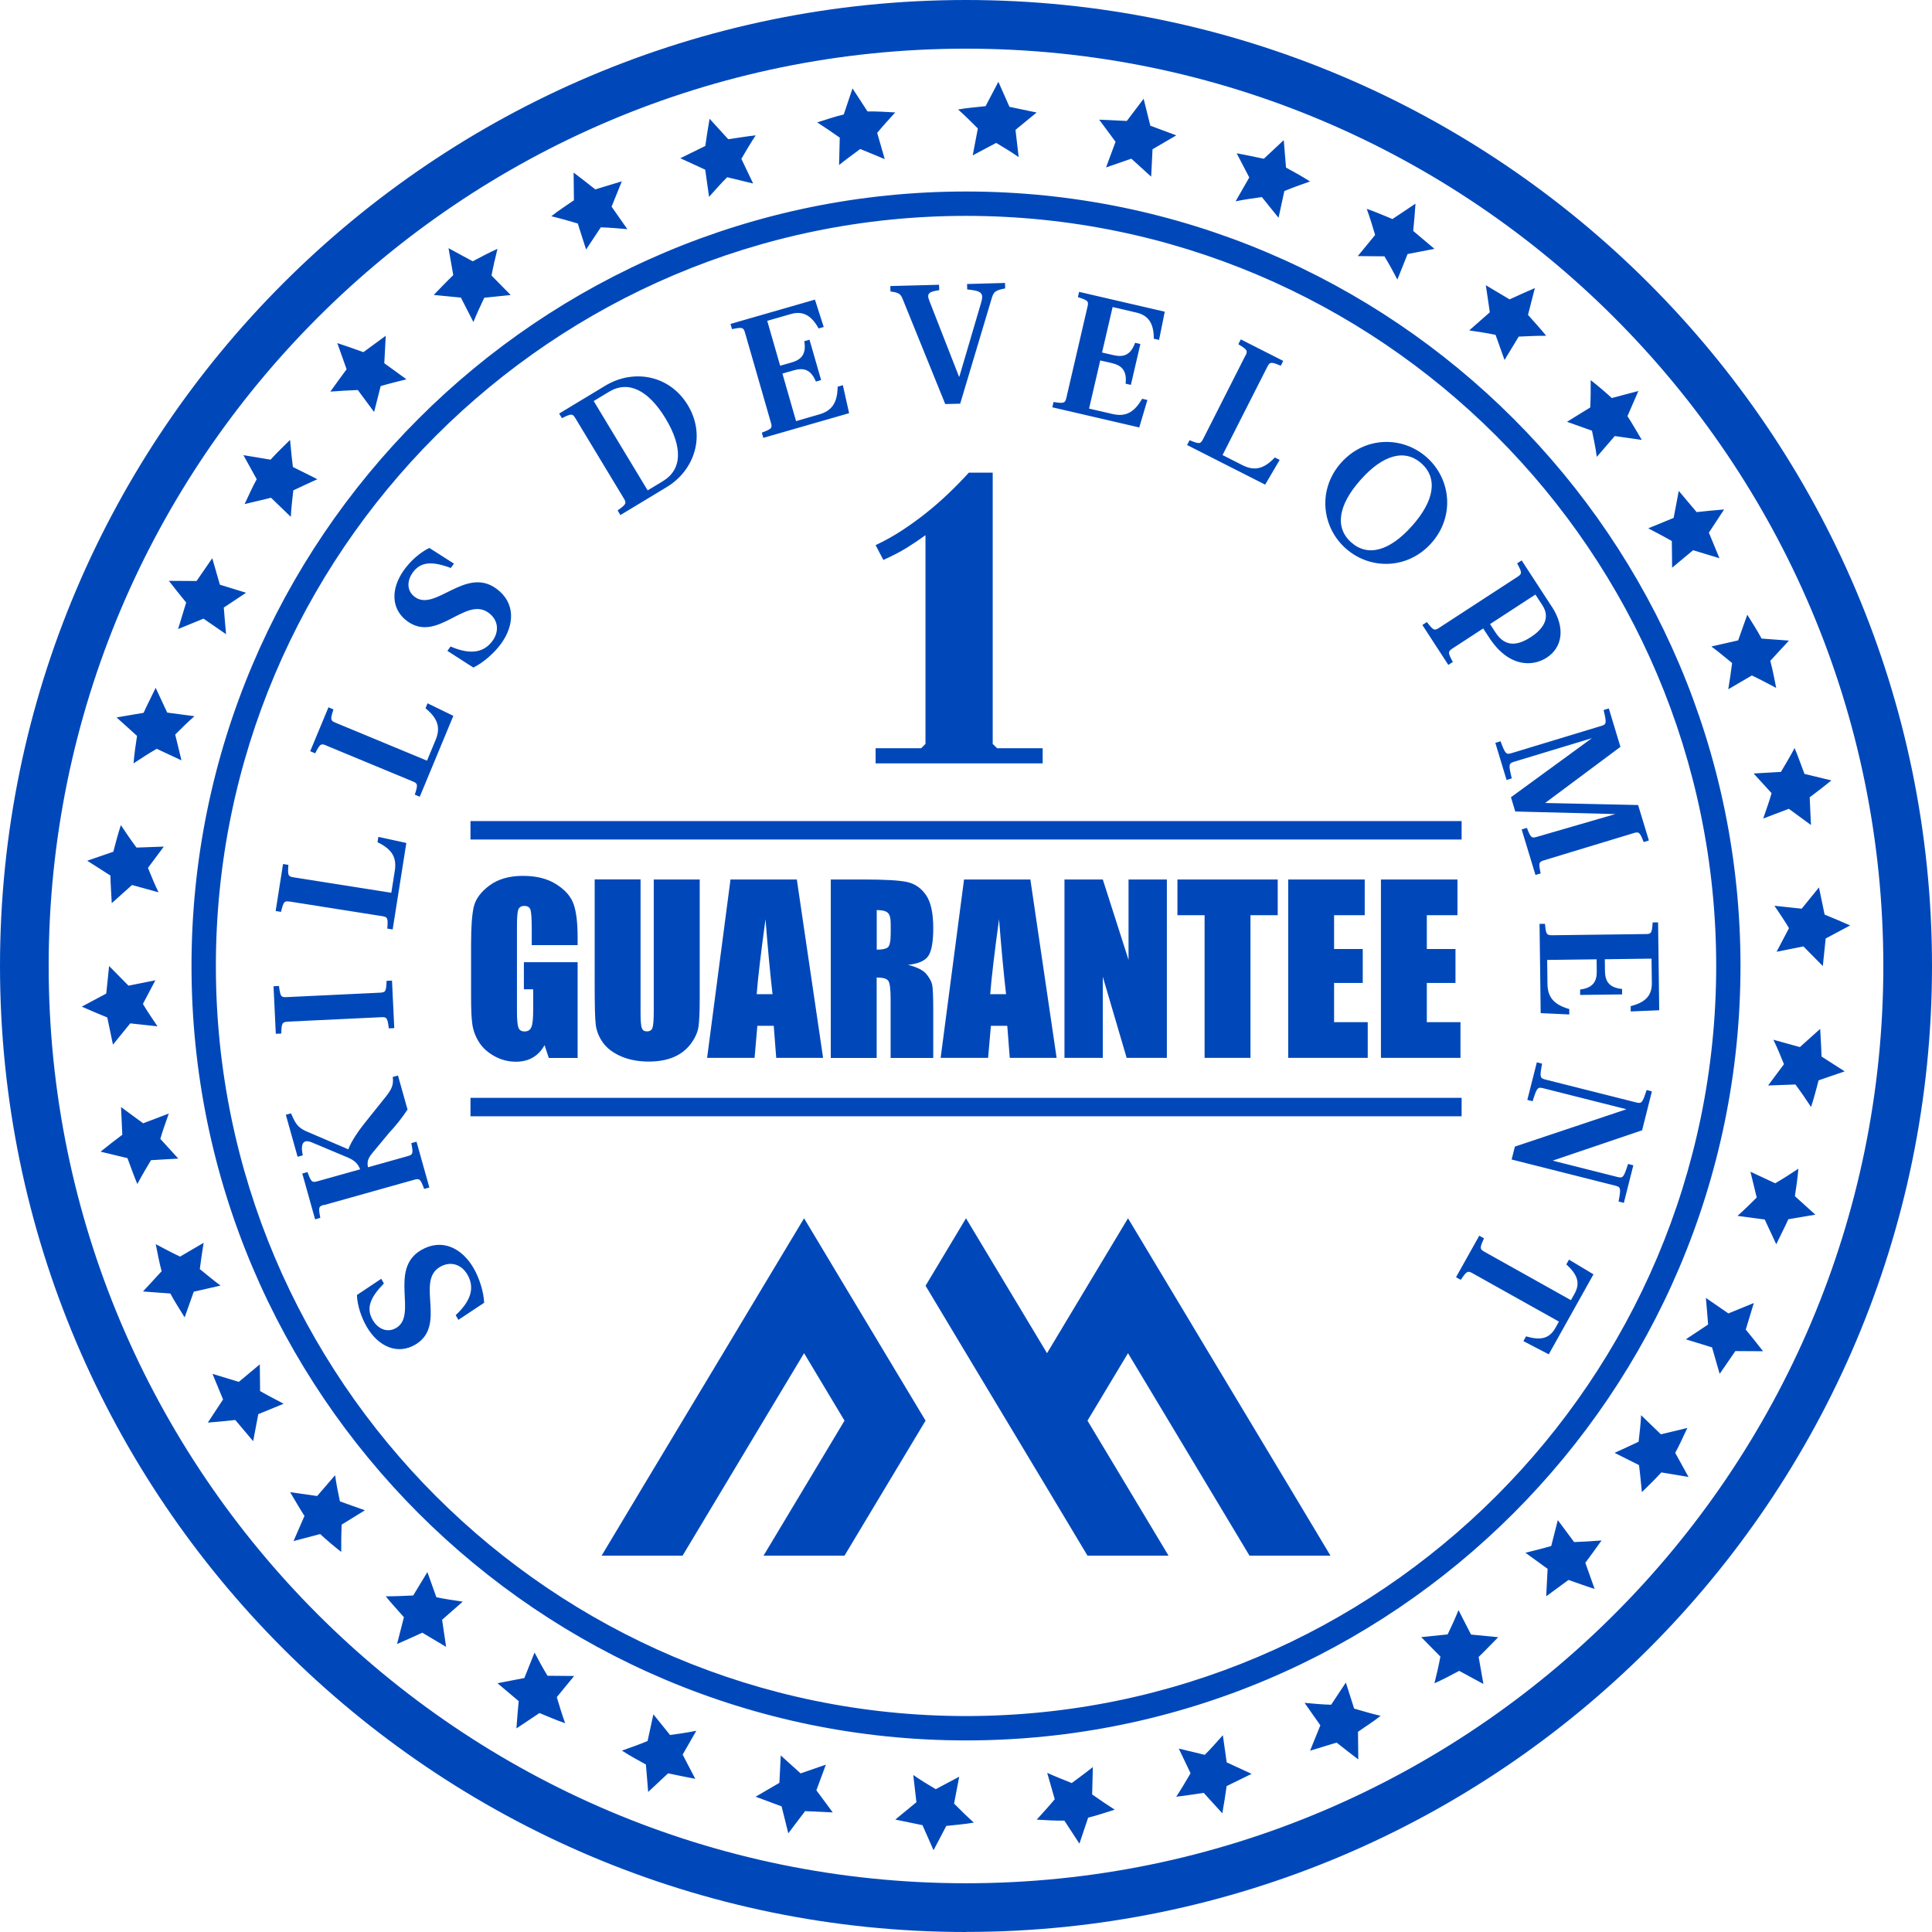 <svg xmlns="http://www.w3.org/2000/svg" width="210" height="210" viewBox="0 0 210 210" fill="none"><path d="M105 210C47.103 210 0 162.899 0 104.996C0 47.093 47.103 0 105 0C162.897 0 210 47.101 210 104.996C210 162.89 162.897 209.992 105 209.992V210ZM105 5.29C50.023 5.29 5.29 50.021 5.29 104.996C5.29 159.971 50.023 204.702 105 204.702C159.977 204.702 204.71 159.971 204.71 104.996C204.71 50.021 159.985 5.29 105 5.29ZM105 189.176C58.578 189.176 20.816 151.417 20.816 104.996C20.816 58.575 58.586 20.816 105 20.816C151.414 20.816 189.184 58.575 189.184 104.996C189.184 151.417 151.422 189.176 105 189.176ZM105 23.465C60.038 23.465 23.465 60.043 23.465 104.996C23.465 149.948 60.046 186.527 105 186.527C149.954 186.527 186.543 149.948 186.543 104.996C186.543 60.043 149.962 23.465 105 23.465ZM197.992 114.846C197.968 113.837 197.894 112.837 197.845 111.836L195.639 113.813L192.76 113.017C193.186 113.895 193.547 114.772 193.908 115.674L192.186 117.987L195.155 117.88C195.753 118.684 196.311 119.496 196.852 120.325C197.172 119.373 197.418 118.397 197.673 117.429L200.51 116.453L198.001 114.846H197.992ZM195.097 130.019C195.253 129.026 195.393 128.034 195.475 127.033C194.646 127.583 193.826 128.116 192.957 128.616L190.266 127.361L190.947 130.166C190.266 130.847 189.586 131.52 188.856 132.159L191.816 132.553L193.071 135.243C193.506 134.341 193.965 133.447 194.384 132.528L197.32 132.028L195.097 130.019ZM189.758 144.511L190.635 141.632L187.871 142.764L185.419 141.074C185.501 142.026 185.599 143.002 185.665 143.97L183.246 145.577L186.092 146.455L186.92 149.333L188.626 146.856L191.636 146.873C191.029 146.086 190.389 145.29 189.758 144.519V144.511ZM182.089 157.92C182.581 157.043 182.967 156.108 183.41 155.214L180.531 155.903L178.382 153.828C178.341 154.804 178.21 155.731 178.111 156.707C177.225 157.117 176.372 157.535 175.495 157.92L178.152 159.249C178.283 160.233 178.365 161.201 178.464 162.193C179.177 161.488 179.907 160.791 180.58 160.045L183.533 160.537L182.089 157.92ZM172.313 169.878C172.903 169.066 173.51 168.262 174.084 167.442C173.092 167.524 172.083 167.574 171.099 167.615L169.327 165.228L168.613 168.041C167.695 168.32 166.727 168.541 165.808 168.779L168.22 170.526L168.064 173.511L170.492 171.732C171.435 172.068 172.395 172.412 173.33 172.716L172.321 169.878H172.313ZM160.732 180.097C161.453 179.4 162.15 178.662 162.848 177.957L159.895 177.67L158.533 175.012C158.173 175.914 157.771 176.784 157.352 177.653L154.482 177.948L156.565 180.064C156.385 181.049 156.155 182 155.917 182.968C156.836 182.558 157.721 182.09 158.607 181.615L161.24 183.042L160.723 180.105L160.732 180.097ZM147.609 188.241C148.429 187.659 149.282 187.134 150.069 186.503C149.118 186.281 148.142 185.994 147.19 185.715L146.288 182.886L144.689 185.297C143.729 185.272 142.761 185.182 141.802 185.092L143.516 187.536L142.4 190.292L145.287 189.414C146.075 190.046 146.846 190.636 147.641 191.243L147.609 188.241ZM133.337 194.138L136.044 192.81L133.337 191.563L132.919 188.61C132.279 189.316 131.631 190.079 130.951 190.743L128.129 190.062L129.409 192.744C128.908 193.589 128.4 194.475 127.85 195.295C128.851 195.188 129.835 195.016 130.836 194.876L132.862 197.099C133.034 196.123 133.19 195.147 133.329 194.146L133.337 194.138ZM118.279 197.566C119.255 197.337 120.206 197.001 121.166 196.705C120.329 196.156 119.517 195.623 118.713 195.049L118.787 192.071C118.041 192.678 117.27 193.228 116.491 193.81C115.589 193.441 114.703 193.097 113.825 192.703L114.645 195.565C114.014 196.336 113.358 197.042 112.685 197.788C113.686 197.845 114.695 197.911 115.695 197.895L117.327 200.396L118.279 197.566ZM102.868 198.469C103.868 198.354 104.861 198.288 105.853 198.108C105.123 197.46 104.401 196.746 103.704 196.041L104.262 193.121L101.711 194.475C100.883 193.991 100.062 193.482 99.267 192.933L99.611 195.893L97.315 197.78L100.268 198.387L101.473 201.11L102.868 198.452V198.469ZM87.505 196.861L90.516 197.001L88.736 194.598L89.769 191.809L87.022 192.76L84.865 190.808L84.717 193.786L82.133 195.295L84.955 196.344L85.685 199.272L87.505 196.869V196.861ZM72.619 192.752C73.603 192.974 74.596 193.154 75.572 193.351L74.202 190.718L75.687 188.127C74.735 188.323 73.792 188.455 72.832 188.586L71.02 186.339L70.388 189.242C69.461 189.627 68.535 189.955 67.6 190.284C68.444 190.825 69.322 191.317 70.208 191.793L70.454 194.778L72.627 192.744L72.619 192.752ZM58.635 186.199C59.57 186.576 60.48 186.987 61.432 187.306C61.096 186.38 60.8 185.42 60.521 184.469L62.408 182.172L59.513 182.148C59.012 181.327 58.545 180.475 58.102 179.622L56.995 182.394L54.075 182.96L56.38 184.903C56.281 185.896 56.207 186.88 56.133 187.872L58.627 186.207L58.635 186.199ZM45.898 177.465L48.489 179.006L48.055 176.062L50.294 174.094C49.35 173.946 48.366 173.815 47.431 173.61L46.455 170.879L44.913 173.421C43.929 173.462 42.912 173.52 41.928 173.511C42.551 174.299 43.248 175.021 43.904 175.783L43.158 178.695C44.069 178.301 44.971 177.899 45.889 177.473L45.898 177.465ZM34.792 166.737C35.53 167.418 36.293 168.066 37.089 168.689C37.089 167.688 37.089 166.721 37.138 165.72L39.664 164.162L36.949 163.194C36.752 162.243 36.556 161.316 36.424 160.348L34.472 162.612L31.536 162.193C32.053 163.046 32.545 163.932 33.094 164.777L31.905 167.508L34.8 166.745L34.792 166.737ZM25.573 154.344L27.517 156.649L28.075 153.713L30.831 152.581C29.986 152.13 29.116 151.687 28.272 151.203L28.239 148.3L25.959 150.203L23.096 149.333L24.245 152.114L22.588 154.632C23.572 154.558 24.589 154.451 25.581 154.344H25.573ZM18.52 140.607C18.987 141.493 19.553 142.337 20.07 143.19L21.062 140.402L23.974 139.738C23.187 139.163 22.473 138.548 21.718 137.941C21.85 136.974 21.973 136.03 22.137 135.087L19.57 136.588C18.676 136.162 17.814 135.702 16.929 135.235C17.125 136.219 17.306 137.211 17.568 138.179L15.543 140.377L18.52 140.599V140.607ZM13.853 125.885C14.214 126.828 14.534 127.772 14.927 128.698C15.387 127.829 15.912 126.951 16.412 126.107L19.381 125.934L17.429 123.794C17.683 122.875 18.036 121.948 18.348 121.038L15.559 122.096L13.156 120.333L13.295 123.343C12.483 123.95 11.704 124.557 10.933 125.18L13.853 125.885ZM11.663 110.598L12.278 113.55L14.156 111.237L17.117 111.557C16.592 110.762 16.018 109.95 15.534 109.121L16.888 106.554L13.968 107.137L11.86 105.004L11.548 107.998L8.891 109.417C9.793 109.818 10.72 110.212 11.647 110.589L11.663 110.598ZM11.999 95.162C12.024 96.171 12.098 97.172 12.147 98.172L14.353 96.196L17.232 96.991C16.806 96.114 16.445 95.236 16.084 94.334L17.806 92.021L14.837 92.128C14.238 91.324 13.681 90.512 13.139 89.684C12.819 90.635 12.573 91.611 12.319 92.579L9.481 93.555L11.991 95.162H11.999ZM14.895 79.99C14.739 80.982 14.599 81.974 14.517 82.975C15.346 82.425 16.166 81.892 17.035 81.392L19.725 82.647L19.045 79.842C19.725 79.161 20.406 78.489 21.136 77.849L18.175 77.455L16.92 74.765C16.486 75.667 16.026 76.561 15.608 77.48L12.672 77.98L14.895 79.99ZM20.234 65.497L19.356 68.376L22.12 67.244L24.573 68.934C24.491 67.982 24.392 67.006 24.327 66.039L26.746 64.431L23.9 63.554L23.072 60.675L21.366 63.152L18.356 63.135C18.963 63.923 19.602 64.718 20.234 65.489V65.497ZM27.903 52.088C27.411 52.965 27.025 53.9 26.582 54.794L29.461 54.105L31.61 56.18C31.651 55.205 31.782 54.278 31.881 53.302C32.766 52.892 33.619 52.473 34.497 52.088L31.84 50.759C31.708 49.775 31.626 48.807 31.528 47.815C30.814 48.52 30.084 49.217 29.412 49.964L26.459 49.472L27.903 52.088ZM37.679 40.13C37.089 40.942 36.482 41.746 35.908 42.566C36.9 42.484 37.909 42.435 38.893 42.394L40.665 44.78L41.378 41.967C42.297 41.688 43.265 41.467 44.183 41.229L41.772 39.482L41.928 36.497L39.5 38.276C38.557 37.94 37.597 37.596 36.662 37.292L37.671 40.13H37.679ZM49.26 29.911C48.538 30.608 47.841 31.346 47.144 32.06L50.097 32.347L51.458 35.004C51.819 34.102 52.221 33.233 52.639 32.363L55.51 32.068L53.427 29.952C53.607 28.968 53.837 28.016 54.075 27.049C53.156 27.459 52.27 27.926 51.385 28.402L48.752 26.975L49.269 29.911H49.26ZM62.383 21.767C61.563 22.349 60.71 22.874 59.923 23.506C60.874 23.727 61.85 24.014 62.801 24.293L63.704 27.122L65.303 24.711C66.263 24.736 67.239 24.826 68.19 24.908L66.476 22.464L67.591 19.708L64.704 20.586C63.917 19.954 63.146 19.364 62.35 18.757L62.383 21.759V21.767ZM76.654 15.87L73.948 17.199L76.654 18.445L77.073 21.398C77.713 20.692 78.36 19.93 79.041 19.265L81.863 19.946L80.583 17.264C81.083 16.419 81.592 15.534 82.141 14.713C81.141 14.82 80.157 14.992 79.156 15.132L77.13 12.909C76.958 13.885 76.802 14.861 76.663 15.862L76.654 15.87ZM91.713 12.442C90.737 12.671 89.786 13.008 88.826 13.303C89.662 13.852 90.475 14.386 91.278 14.96L91.204 17.937C91.951 17.33 92.722 16.78 93.501 16.198C94.403 16.567 95.289 16.92 96.167 17.297L95.346 14.443C95.978 13.672 96.634 12.967 97.307 12.22C96.306 12.163 95.297 12.097 94.297 12.114L92.664 9.612L91.713 12.442ZM107.124 11.54C106.124 11.654 105.131 11.72 104.139 11.9C104.869 12.548 105.591 13.262 106.288 13.967L105.73 16.887L108.281 15.534C109.109 16.018 109.929 16.526 110.725 17.076L110.38 14.115L112.677 12.229L109.724 11.613L108.519 8.89L107.124 11.548V11.54ZM122.486 13.147L119.476 13.008L121.256 15.411L120.223 18.199L122.97 17.248L125.127 19.2L125.275 16.223L127.859 14.713L125.037 13.664L124.307 10.736L122.486 13.139V13.147ZM137.373 17.256C136.388 17.035 135.396 16.854 134.42 16.657L135.79 19.29L134.305 21.882C135.257 21.685 136.2 21.554 137.159 21.422L138.972 23.67L139.604 20.766C140.53 20.381 141.457 20.053 142.392 19.725C141.547 19.183 140.67 18.691 139.784 18.216L139.538 15.23L137.364 17.264L137.373 17.256ZM151.357 23.809C150.422 23.432 149.511 23.022 148.56 22.702C148.896 23.629 149.192 24.588 149.47 25.54L147.584 27.836L150.479 27.861C150.98 28.681 151.447 29.534 151.89 30.387L152.997 27.614L155.917 27.049L153.612 25.105C153.711 24.113 153.785 23.128 153.858 22.136L151.365 23.801L151.357 23.809ZM164.094 32.544L161.502 31.002L161.937 33.946L159.698 35.914C160.641 36.062 161.626 36.193 162.561 36.398L163.537 39.13L165.078 36.587C166.063 36.546 167.08 36.489 168.064 36.497C167.441 35.709 166.743 34.988 166.087 34.225L166.834 31.313C165.923 31.707 165.021 32.109 164.102 32.535L164.094 32.544ZM175.2 43.271C174.461 42.59 173.699 41.943 172.903 41.319C172.903 42.32 172.903 43.288 172.854 44.288L170.328 45.846L173.042 46.814C173.239 47.766 173.436 48.692 173.567 49.66L175.519 47.397L178.456 47.815C177.939 46.962 177.447 46.076 176.897 45.231L178.087 42.5L175.191 43.263L175.2 43.271ZM184.418 55.664L182.475 53.359L181.917 56.295L179.161 57.427C180.006 57.878 180.875 58.321 181.72 58.805L181.753 61.708L184.033 59.806L186.895 60.675L185.747 57.895L187.404 55.377C186.42 55.45 185.403 55.557 184.41 55.664H184.418ZM191.472 69.401C191.005 68.516 190.439 67.671 189.922 66.818L188.929 69.606L186.018 70.271C186.805 70.845 187.519 71.46 188.273 72.067C188.142 73.035 188.019 73.978 187.855 74.921L190.422 73.42C191.316 73.847 192.177 74.306 193.063 74.773C192.866 73.789 192.686 72.797 192.423 71.829L194.449 69.631L191.472 69.409V69.401ZM196.139 84.123C195.778 83.18 195.458 82.237 195.064 81.31C194.605 82.179 194.08 83.057 193.58 83.902L190.611 84.074L192.563 86.214C192.309 87.133 191.956 88.06 191.652 88.97L194.441 87.912L196.844 89.675L196.705 86.665C197.517 86.059 198.296 85.452 199.067 84.828L196.147 84.123H196.139ZM198.329 99.411L197.714 96.458L195.835 98.771L192.875 98.451C193.399 99.247 193.974 100.059 194.457 100.887L193.104 103.454L196.024 102.872L198.132 105.004L198.444 102.011L201.101 100.592C200.199 100.19 199.272 99.796 198.345 99.419L198.329 99.411ZM62.785 102.732H57.798V100.969C57.798 99.862 57.749 99.165 57.659 98.886C57.569 98.607 57.339 98.468 56.986 98.468C56.675 98.468 56.47 98.591 56.355 98.828C56.24 99.066 56.191 99.681 56.191 100.674V109.982C56.191 110.852 56.248 111.426 56.355 111.705C56.462 111.984 56.683 112.115 57.019 112.115C57.38 112.115 57.626 111.959 57.757 111.647C57.889 111.336 57.954 110.729 57.954 109.827V107.53H56.945V104.586H62.785V114.994H59.652L59.193 113.608C58.856 114.206 58.422 114.657 57.905 114.953C57.388 115.256 56.773 115.404 56.076 115.404C55.239 115.404 54.452 115.199 53.722 114.789C52.992 114.378 52.434 113.87 52.057 113.263C51.68 112.656 51.442 112.016 51.343 111.352C51.245 110.688 51.204 109.687 51.204 108.35V102.593C51.204 100.739 51.303 99.394 51.499 98.558C51.696 97.721 52.262 96.95 53.197 96.253C54.132 95.556 55.346 95.203 56.831 95.203C58.315 95.203 59.504 95.507 60.464 96.114C61.424 96.721 62.055 97.442 62.35 98.279C62.646 99.115 62.785 100.321 62.785 101.912V102.749V102.732ZM76.056 95.597V108.555C76.056 110.023 76.007 111.057 75.916 111.647C75.818 112.246 75.539 112.853 75.072 113.476C74.604 114.1 73.989 114.575 73.226 114.903C72.463 115.223 71.569 115.387 70.528 115.387C69.379 115.387 68.371 115.199 67.493 114.813C66.615 114.428 65.959 113.927 65.525 113.312C65.09 112.697 64.836 112.049 64.754 111.368C64.671 110.688 64.639 109.252 64.639 107.063V95.589H69.625V110.13C69.625 110.975 69.675 111.516 69.765 111.754C69.855 111.992 70.035 112.107 70.314 112.107C70.634 112.107 70.831 111.975 70.921 111.721C71.012 111.459 71.061 110.852 71.061 109.884V95.597H76.047H76.056ZM86.612 95.597L89.466 114.985H84.372L84.102 111.5H82.322L82.018 114.985H76.859L79.402 95.597H86.612ZM83.971 108.063C83.716 105.865 83.462 103.151 83.208 99.919C82.699 103.634 82.379 106.349 82.248 108.063H83.962H83.971ZM90.311 95.597H93.837C96.191 95.597 97.782 95.687 98.619 95.876C99.456 96.064 100.128 96.532 100.653 97.287C101.178 98.041 101.44 99.247 101.44 100.895C101.44 102.404 101.252 103.421 100.883 103.938C100.514 104.455 99.784 104.766 98.693 104.873C99.677 105.119 100.341 105.455 100.686 105.865C101.022 106.284 101.235 106.661 101.317 107.005C101.399 107.35 101.44 108.309 101.44 109.876V114.994H96.806V108.547C96.806 107.506 96.724 106.866 96.56 106.62C96.396 106.374 95.978 106.251 95.289 106.251V114.994H90.302V95.605L90.311 95.597ZM95.297 98.91V103.224C95.855 103.224 96.249 103.151 96.478 102.995C96.7 102.839 96.815 102.33 96.815 101.477V100.411C96.815 99.796 96.708 99.394 96.487 99.206C96.273 99.017 95.871 98.919 95.297 98.919V98.91ZM111.996 95.597L114.85 114.985H109.757L109.486 111.5H107.707L107.403 114.985H102.244L104.787 95.597H111.996ZM109.355 108.063C109.101 105.865 108.847 103.151 108.592 99.919C108.084 103.634 107.764 106.349 107.633 108.063H109.347H109.355ZM126.833 95.597V114.985H122.462L119.87 106.169V114.985H115.703V95.597H119.87L122.667 104.332V95.597H126.833ZM138.882 95.597V99.476H135.921V114.985H130.934V99.476H127.982V95.597H138.882ZM140.022 95.597H148.339V99.476H145.009V103.151H148.125V106.841H145.009V111.106H148.667V114.985H140.022V95.597ZM150.102 95.597H158.419V99.476H155.089V103.151H158.205V106.841H155.089V111.106H158.747V114.985H150.102V95.597ZM158.87 89.249H51.139V91.25H158.87V89.249ZM158.87 119.332H51.139V121.333H158.87V119.332ZM100.596 82.975V58.173C99.907 58.674 99.21 59.141 98.52 59.568C97.832 59.994 96.995 60.421 96.019 60.864L95.174 59.256C96.183 58.78 97.143 58.247 98.053 57.648C98.963 57.05 99.841 56.418 100.694 55.738C101.539 55.065 102.351 54.352 103.122 53.613C103.893 52.875 104.623 52.129 105.312 51.374H107.903V82.967H100.596V82.975ZM95.174 82.975V81.326H100.128L100.596 80.859H107.903L108.379 81.326H113.333V82.975H95.174ZM41.723 139.508C40.246 141.033 39.754 142.198 40.525 143.502C41.001 144.314 41.985 144.97 43.068 144.339C45.43 142.953 42.215 137.974 45.766 135.883C48.038 134.554 50.203 135.67 51.45 137.794C52.123 138.934 52.582 140.459 52.623 141.608L49.826 143.461L49.531 142.953C51.467 141.156 51.491 139.713 50.794 138.524C50.171 137.458 48.998 137.023 47.817 137.712C45.151 139.278 48.62 144.109 45.135 146.159C43.215 147.283 41.132 146.397 39.861 144.216C39.295 143.248 38.836 141.919 38.795 140.763L41.436 138.999L41.731 139.508H41.723ZM35.202 130.962C34.62 131.126 34.604 131.265 34.817 132.373L34.251 132.537L32.857 127.558L33.422 127.402C33.816 128.46 33.906 128.567 34.489 128.403L39.147 127.099C38.901 126.443 38.467 126.107 37.835 125.828L33.849 124.155C33.119 123.859 32.594 124.105 32.914 125.582L32.348 125.738L31.069 121.169L31.634 121.013C32.102 122.129 32.389 122.555 33.25 122.949L37.86 124.926C38.212 123.991 38.992 122.892 39.557 122.178L41.977 119.152C42.609 118.34 42.789 117.889 42.691 117.06L43.257 116.905L44.298 120.603C43.708 121.497 42.961 122.432 42.354 123.064L40.468 125.336C39.968 125.934 39.886 126.336 40 126.878L44.323 125.664C44.905 125.5 44.922 125.36 44.708 124.253L45.274 124.097L46.669 129.076L46.103 129.231C45.709 128.173 45.619 128.067 45.036 128.231L35.219 130.987L35.202 130.962ZM31.265 111.057C30.659 111.09 30.609 111.221 30.568 112.344L29.978 112.369L29.732 107.202L30.322 107.169C30.47 108.285 30.527 108.416 31.134 108.383L41.321 107.899C41.928 107.866 41.977 107.735 42.018 106.612L42.609 106.587L42.855 111.754L42.264 111.779C42.117 110.663 42.059 110.532 41.452 110.565L31.265 111.049V111.057ZM31.487 98C30.888 97.902 30.814 98.025 30.544 99.115L29.961 99.025L30.765 93.916L31.347 94.006C31.265 95.129 31.298 95.269 31.897 95.359L42.535 97.04L42.912 94.654C43.125 93.309 42.715 92.349 41.034 91.545L41.124 90.963L44.167 91.627L42.682 101.026L42.1 100.936C42.182 99.812 42.149 99.673 41.55 99.583L31.479 97.992L31.487 98ZM35.432 81.015C34.874 80.785 34.768 80.883 34.259 81.884L33.718 81.654L35.703 76.881L36.244 77.111C35.9 78.185 35.9 78.325 36.465 78.554L46.414 82.68L47.341 80.449C47.866 79.194 47.694 78.16 46.25 76.988L46.472 76.446L49.277 77.808L45.627 86.6L45.086 86.378C45.43 85.304 45.43 85.165 44.864 84.935L35.448 81.031L35.432 81.015ZM48.99 61.733C46.997 60.995 45.742 61.019 44.856 62.241C44.306 63.004 44.101 64.169 45.11 64.899C47.333 66.506 50.597 61.552 53.935 63.972C56.068 65.514 55.92 67.95 54.477 69.951C53.697 71.025 52.492 72.059 51.45 72.559L48.629 70.746L48.973 70.271C51.393 71.32 52.73 70.763 53.542 69.647C54.263 68.647 54.198 67.392 53.09 66.596C50.581 64.784 47.562 69.91 44.282 67.531C42.477 66.227 42.453 63.964 43.937 61.922C44.593 61.011 45.627 60.052 46.669 59.559L49.342 61.265L48.998 61.741L48.99 61.733ZM67.436 55.992L67.132 55.483C68.043 54.827 68.133 54.712 67.813 54.188L62.539 45.453C62.227 44.936 62.088 44.953 61.079 45.453L60.776 44.953L65.803 41.918C68.83 40.089 72.758 40.729 74.76 44.034C76.761 47.347 75.49 51.12 72.463 52.949L67.436 55.984V55.992ZM72.061 52.293C74.145 51.038 74.227 48.619 72.349 45.494C70.462 42.377 68.28 41.328 66.205 42.582L64.532 43.591L70.396 53.302L72.07 52.293H72.061ZM89.548 35.537L88.982 35.701C88.194 34.282 87.276 33.758 85.963 34.135L83.396 34.873L84.799 39.753L86.037 39.4C87.046 39.113 87.669 38.547 87.423 37.087L87.989 36.923L89.252 41.311L88.686 41.475C88.121 40.105 87.292 39.958 86.283 40.253L85.045 40.606L86.529 45.773L89.023 45.051C90.335 44.674 91.024 43.903 91.049 42.033L91.615 41.869L92.295 44.911L82.97 47.593L82.806 47.028C83.856 46.626 83.971 46.544 83.798 45.953L80.977 36.152C80.805 35.57 80.673 35.554 79.566 35.775L79.402 35.209L88.58 32.568L89.531 35.529L89.548 35.537ZM98.143 32.568C97.905 31.945 97.717 31.805 96.79 31.683L96.773 31.092L102.072 30.953L102.088 31.543C100.989 31.699 100.678 31.879 101.03 32.732L104.237 40.934H104.278L106.64 32.913C106.977 31.797 106.624 31.609 105.131 31.461L105.115 30.87L109.24 30.756L109.257 31.346C108.248 31.559 108.01 31.658 107.797 32.421L104.368 43.878L102.744 43.919L98.143 32.568ZM125.989 36.948L125.414 36.817C125.414 35.193 124.865 34.291 123.536 33.979L120.936 33.372L119.788 38.318L121.043 38.605C122.068 38.842 122.88 38.654 123.38 37.26L123.954 37.391L122.921 41.836L122.347 41.705C122.519 40.237 121.871 39.704 120.846 39.466L119.591 39.179L118.377 44.411L120.903 44.994C122.232 45.305 123.216 44.961 124.143 43.345L124.717 43.476L123.831 46.462L114.383 44.272L114.514 43.698C115.63 43.862 115.769 43.837 115.908 43.247L118.213 33.315C118.353 32.724 118.238 32.642 117.163 32.298L117.295 31.724L126.604 33.88L125.989 36.931V36.948ZM135.38 38.654C135.65 38.112 135.568 38.006 134.6 37.415L134.871 36.891L139.481 39.228L139.218 39.753C138.176 39.326 138.037 39.318 137.758 39.859L132.886 49.463L135.035 50.554C136.249 51.169 137.291 51.079 138.57 49.726L139.095 49.988L137.52 52.678L129.031 48.373L129.302 47.848C130.344 48.274 130.483 48.282 130.762 47.741L135.371 38.646L135.38 38.654ZM145.771 50.3C148.339 47.413 152.439 47.364 155.08 49.709C157.721 52.055 158.156 56.139 155.589 59.026C153.022 61.913 148.921 61.962 146.28 59.617C143.639 57.271 143.204 53.187 145.771 50.3ZM147.879 52.17C145.46 54.893 145.058 57.345 146.87 58.953C148.683 60.568 151.07 59.879 153.489 57.156C155.909 54.434 156.311 51.981 154.498 50.366C152.686 48.75 150.299 49.439 147.879 52.17ZM168.679 65.94C170.188 68.253 169.819 70.385 168.121 71.484C166.579 72.485 163.988 72.551 161.872 69.311L161.215 68.311L157.869 70.492C157.361 70.828 157.385 70.96 157.918 71.952L157.426 72.272L154.605 67.933L155.097 67.613C155.786 68.507 155.901 68.581 156.409 68.253L164.955 62.692C165.464 62.356 165.439 62.225 164.906 61.233L165.398 60.913L168.671 65.94H168.679ZM166.899 64.62L161.962 67.835L162.552 68.745C163.668 70.459 165.07 70.115 166.424 69.229C167.654 68.425 168.581 67.212 167.662 65.809L166.891 64.62H166.899ZM175.577 88.486L164.701 88.207L164.234 86.657L173.034 80.236L164.562 82.803C163.979 82.983 163.963 83.122 164.324 84.607L163.758 84.779L162.536 80.744L163.102 80.572C163.61 81.933 163.701 82.04 164.283 81.868L174.043 78.907C174.625 78.735 174.642 78.595 174.306 77.176L174.871 77.004L176.135 81.179L167.949 87.281L178.054 87.502L179.227 91.357L178.661 91.529C178.251 90.479 178.152 90.373 177.578 90.553L167.826 93.514C167.244 93.686 167.227 93.834 167.465 94.933L166.899 95.105L165.398 90.159L165.964 89.987C166.383 91.037 166.473 91.144 167.047 90.963L175.585 88.486H175.577ZM177.25 109.95V109.359C178.817 108.974 179.563 108.227 179.547 106.866L179.514 104.2L174.437 104.266L174.453 105.554C174.47 106.603 174.839 107.35 176.315 107.497V108.088L171.755 108.145V107.555C173.215 107.374 173.576 106.612 173.559 105.562L173.543 104.274L168.171 104.34L168.203 106.931C168.22 108.293 168.786 109.17 170.574 109.679V110.269L167.465 110.122L167.342 100.419H167.933C168.039 101.535 168.097 101.658 168.704 101.658L178.899 101.527C179.506 101.527 179.563 101.387 179.637 100.264H180.227L180.35 109.81L177.242 109.941L177.25 109.95ZM164.636 124.639L176.791 120.571L167.719 118.282C167.129 118.135 167.047 118.241 166.588 119.701L166.014 119.554L167.047 115.469L167.621 115.617C167.35 117.052 167.375 117.192 167.966 117.339L177.857 119.832C178.448 119.98 178.53 119.865 178.981 118.479L179.555 118.627L178.489 122.859L168.769 126.156L175.823 127.936C176.413 128.083 176.495 127.968 176.963 126.517L177.537 126.664L176.504 130.749L175.93 130.601C176.2 129.166 176.176 129.026 175.585 128.879L164.308 126.033L164.66 124.639H164.636ZM173.198 138.524L168.343 147.209L165.587 145.774L165.874 145.257C167.432 145.708 168.4 145.528 169.065 144.339L169.45 143.65L160.051 138.393C159.518 138.097 159.411 138.179 158.779 139.114L158.263 138.827L160.789 134.316L161.306 134.603C160.838 135.629 160.822 135.768 161.355 136.063L170.754 141.32L171.14 140.632C171.804 139.442 171.451 138.532 170.254 137.433L170.541 136.916L173.207 138.516L173.198 138.524Z" fill="#0048BA"></path><path d="M91.795 139.754L87.399 132.422L82.995 139.754L78.599 147.086L74.194 154.418L69.79 161.751L65.394 169.091H74.194L78.599 161.751L82.995 154.418L87.399 147.086L91.795 154.418L87.399 161.751L82.995 169.091H91.795L96.2 161.751L100.604 154.418L96.2 147.086L91.795 139.754Z" fill="#0048BA"></path><path d="M140.218 161.751L135.814 154.418L131.41 147.086L127.013 139.754L122.609 132.422L118.205 139.754L113.808 147.086L109.404 139.754L105 132.422L100.604 139.754L105 147.086L109.404 154.418L113.808 161.751L118.205 169.091H127.013L122.609 161.751L118.205 154.418L122.609 147.086L127.013 154.418L131.41 161.751L135.814 169.091H144.615L140.218 161.751Z" fill="#0048BA"></path></svg>